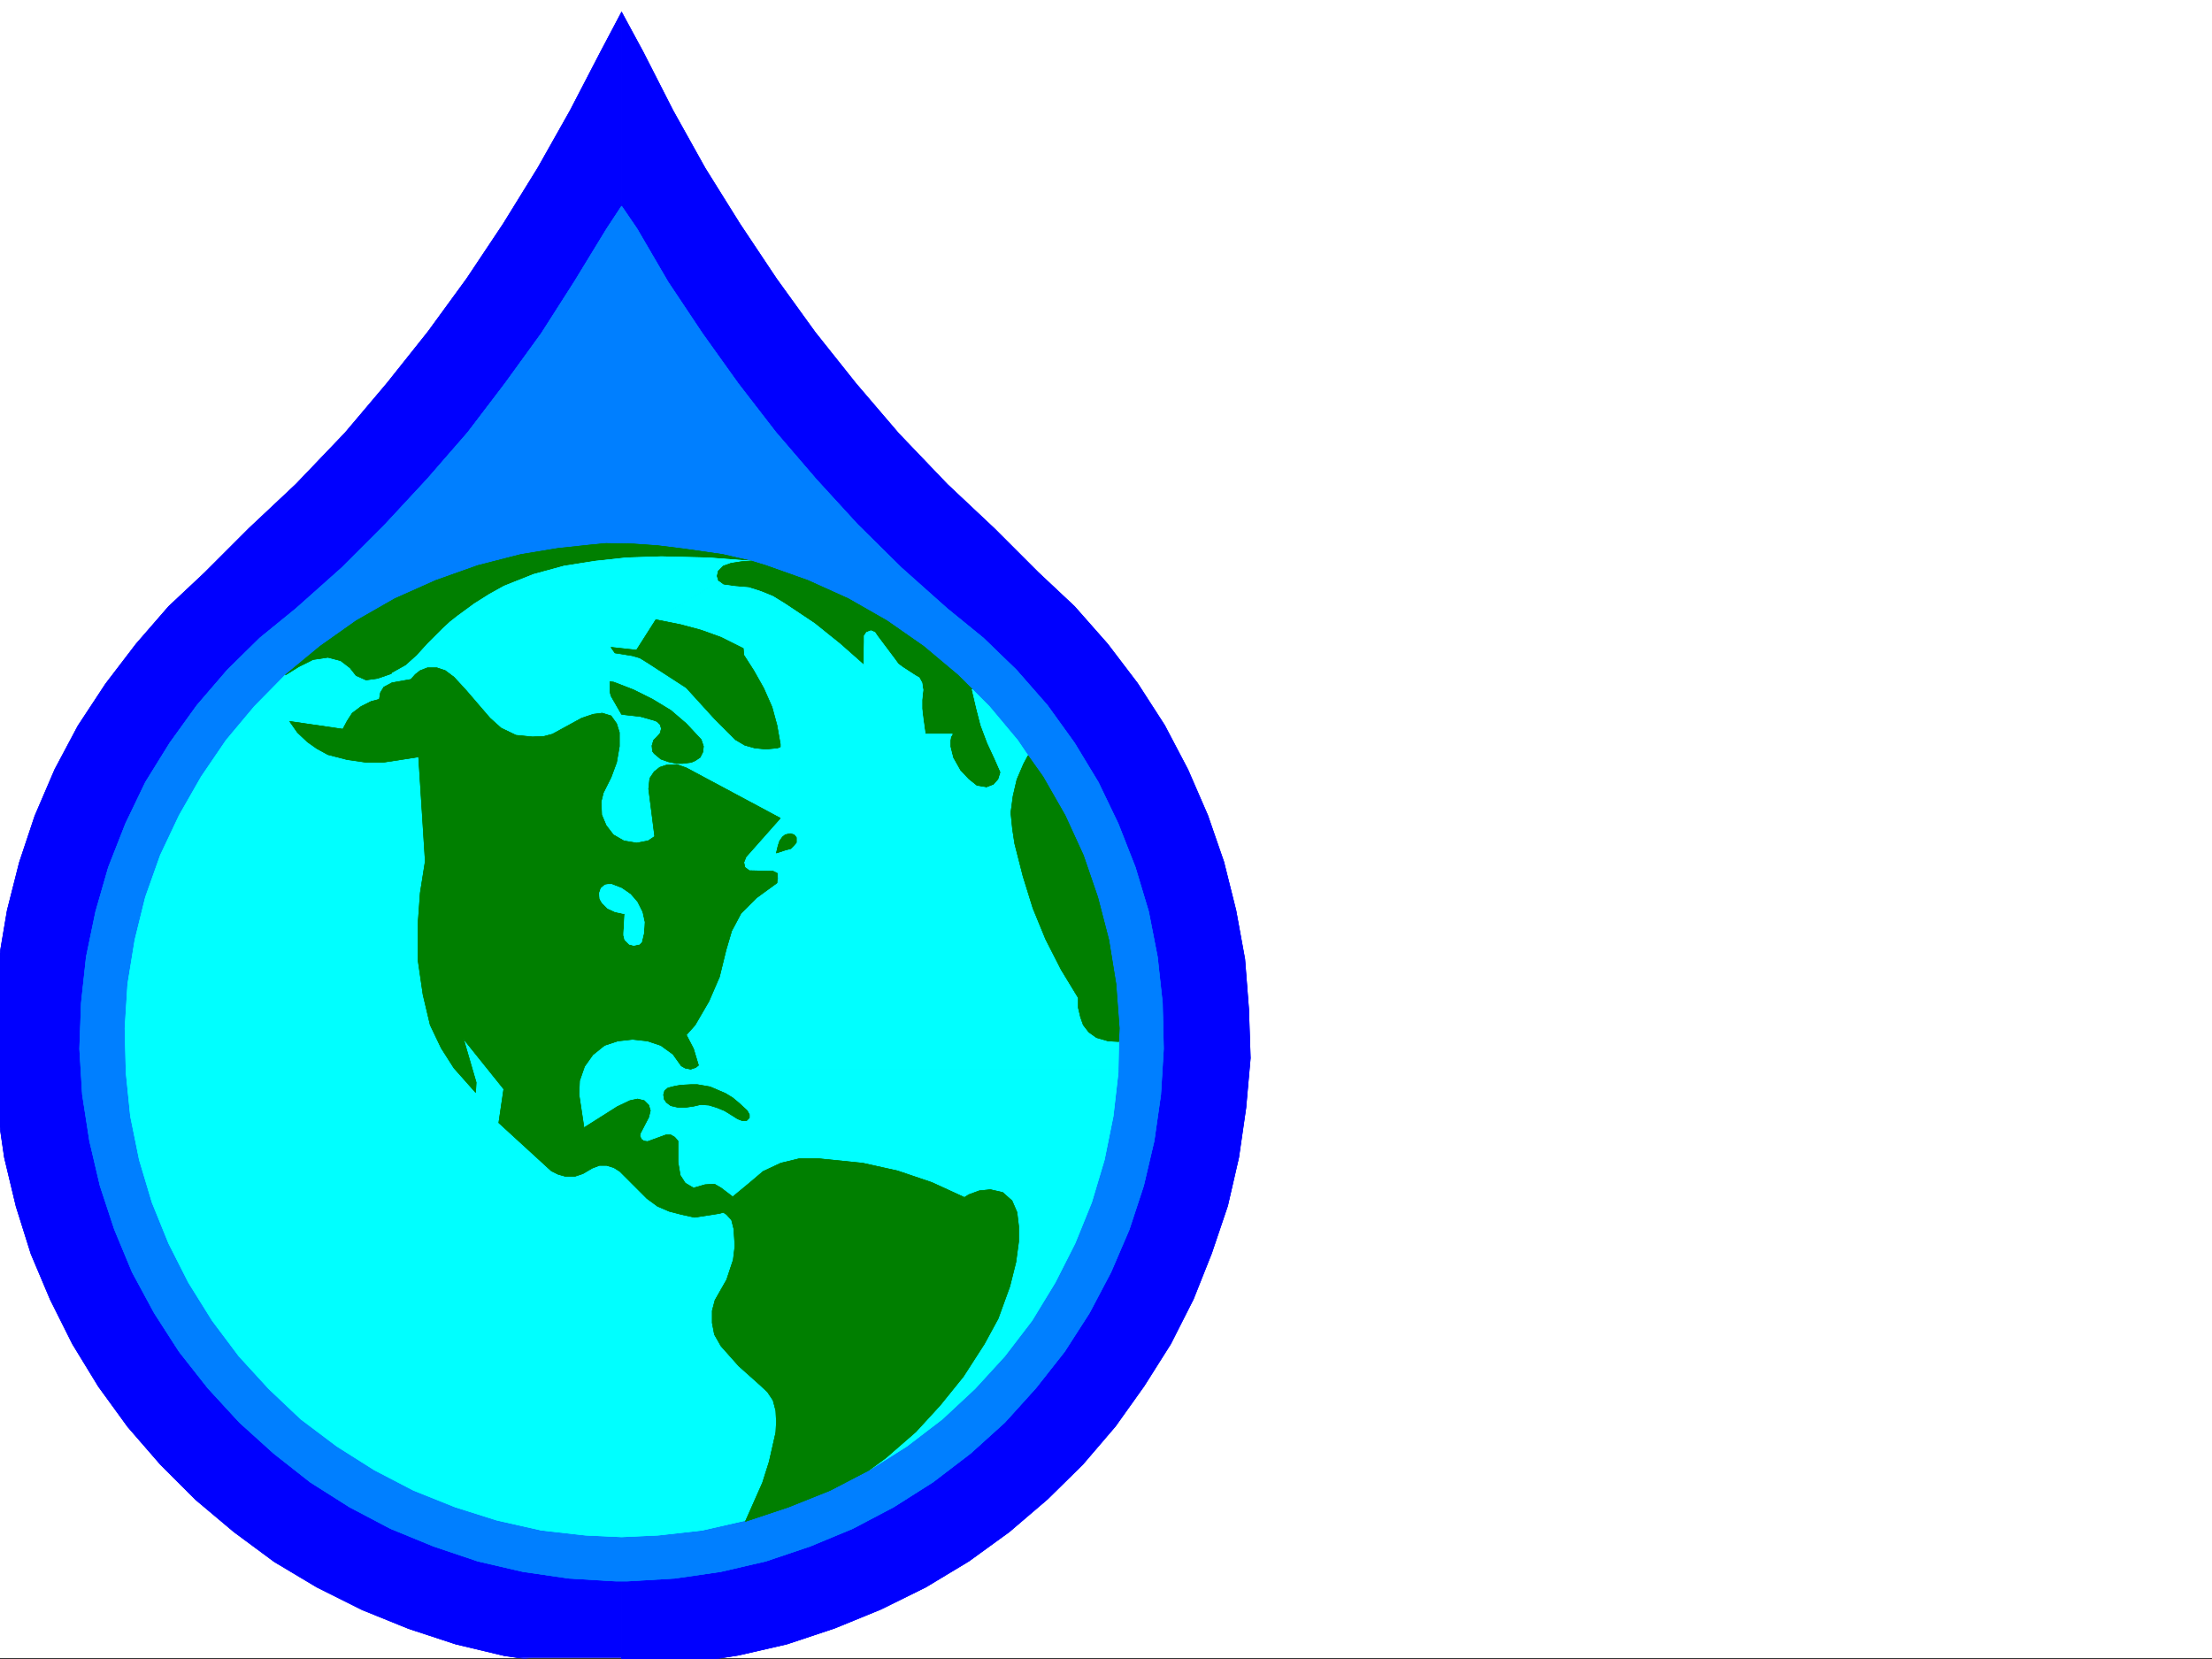 <svg xmlns="http://www.w3.org/2000/svg" width="2997.016" height="2248.25"><rect width="100%" height="100%" fill="#333333" stroke="none"/><defs><clipPath id="a"><path d="M0 0h2997v2244.137H0Zm0 0"/></clipPath><clipPath id="b"><path d="M0 14h843v2230.137H0Zm0 0"/></clipPath><clipPath id="c"><path d="M0 13h843v2231.137H0Zm0 0"/></clipPath><clipPath id="d"><path d="M0 13h843v2233.09H0Zm0 0"/></clipPath><clipPath id="e"><path d="M842 14h853v2232.09H842Zm0 0"/></clipPath><clipPath id="f"><path d="M841 13h854v2233.09H841Zm0 0"/></clipPath></defs><path fill="#fff" d="M0 2246.297h2997.016V0H0Zm0 0"/><g clip-path="url(#a)" transform="translate(0 2.16)"><path fill="#fff" fill-rule="evenodd" stroke="#fff" stroke-linecap="square" stroke-linejoin="bevel" stroke-miterlimit="10" stroke-width=".743" d="M.742 2244.137h2995.531V-2.16H.743Zm0 0"/></g><g clip-path="url(#b)" transform="translate(0 2.16)"><path fill="#00f" fill-rule="evenodd" d="m842.176 277.21-20.254 30.731-43.442 71.164-44.964 70.38-49.461 68.152-50.203 65.922-54.664 62.91-56.97 61.426-59.195 59.199-62.171 55.406-48.72 39.684-44.179 43.441-41.215 47.938-36.715 50.945-32.96 53.176-26.977 56.187-23.227 59.16-17.242 59.938-12.746 61.426-6.726 62.171-2.27 62.168 3.754 62.168 9.738 62.914 14.23 60.645 19.512 59.195 23.97 57.672 29.948 55.406 33.746 52.434 38.942 49.46 42.7 46.411 46.448 41.957 49.461 38.942 53.215 33.703 55.445 29.21 58.414 23.965 59.942 20.215 61.465 14.235 62.168 8.992 62.953 3.754h8.25v115.344h-23.227l-68.191-4.497-67.445-9.734-65.922-15.719-63.696-20.957-62.953-25.492-61.426-30.695-57.671-34.446-54.7-40.468-51.691-43.442-47.977-47.937-44.183-50.946-39.723-54.664-35.23-57.671-29.95-59.903-26.238-62.168-20.215-64.437-15.758-65.922-9.734-66.664-5.238-67.41.742-66.664 6.766-67.41 11.218-66.665 16.5-65.14 20.961-62.914 26.977-62.91 31.476-59.2 37.457-56.926 41.211-53.921 44.223-50.946 48.68-45.668 60.683-60.683 62.95-59.16L467.52 584.3l56.968-67.41 55.442-69.637 52.433-71.902 49.461-74.172 47.196-76.403 43.48-77.144 41.172-79.375L842.176 14.3Zm0 0"/></g><g clip-path="url(#c)" transform="translate(0 2.16)"><path fill="none" stroke="#00f" stroke-linecap="square" stroke-linejoin="bevel" stroke-miterlimit="10" stroke-width=".743" d="m842.176 277.21-20.254 30.731-43.442 71.164-44.964 70.38-49.461 68.152-50.203 65.922-54.665 62.91-56.968 61.426-59.196 59.199-62.171 55.406-48.72 39.684-44.179 43.441-41.215 47.938-36.715 50.945-32.96 53.176-26.977 56.187-23.227 59.16-17.242 59.938-12.746 61.426-6.726 62.171-2.27 62.168 3.754 62.168 9.738 62.914 14.23 60.645 19.512 59.195 23.97 57.672 29.948 55.406 33.746 52.434 38.942 49.46 42.7 46.411 46.448 41.957 49.461 38.941 53.215 33.704 55.445 29.21 58.414 23.965 59.942 20.215 61.465 14.235 62.168 8.992 62.953 3.754h8.25v115.343h-23.227l-68.191-4.496-67.446-9.734-65.921-15.719-63.696-20.957-62.953-25.492-61.426-30.695-57.671-34.446-54.7-40.468-51.691-43.442-47.977-47.937-44.183-50.946-39.723-54.664-35.23-57.671-29.95-59.903-26.238-62.168-20.215-64.437-15.758-65.922-9.734-66.664-5.238-67.41.742-66.664 6.766-67.41 11.218-66.665 16.5-65.14 20.961-62.914 26.977-62.91 31.476-59.2 37.457-56.926 41.211-53.921 44.223-50.946 48.68-45.668 60.683-60.683 62.95-59.16L467.52 584.3l56.968-67.41 55.442-69.637 52.433-71.902 49.461-74.172 47.196-76.403 43.48-77.144 41.172-79.375L842.176 14.3zm0 0"/></g><g clip-path="url(#d)" transform="translate(0 2.16)"><path fill="none" stroke="#00f" stroke-linecap="square" stroke-linejoin="bevel" stroke-miterlimit="10" stroke-width=".743" d="m842.176 277.21-20.254 30.731-43.442 71.164-44.964 70.38-49.461 68.152-50.203 65.922-54.665 62.91-56.968 61.426-59.196 59.199-62.171 55.406-48.72 39.684-44.179 43.441-41.215 47.938-36.715 50.945-32.96 53.176-26.977 56.187-23.227 59.16-17.242 59.938-12.746 61.426-6.726 62.171-2.27 62.168 3.754 62.168 9.738 62.914 14.23 60.645 19.512 59.195 23.97 57.672 29.948 55.406 33.746 52.434 38.942 49.46 42.7 46.411 46.448 41.957 49.461 38.941 53.215 33.704 55.445 29.21 58.414 23.965 59.942 20.215 61.465 14.235 62.168 8.992 62.953 3.754h8.25v115.343h-23.227l-68.191-4.496-67.446-9.734-65.921-15.719-63.696-20.957-62.953-25.492-61.426-30.695-57.671-34.446-54.7-40.468-51.691-43.442-47.977-47.937-44.183-50.946-39.723-54.664-35.23-57.671-29.95-59.903-26.238-62.168-20.215-64.437-15.758-65.922-9.734-66.664-5.238-67.41.742-66.664 6.766-67.41 11.218-66.665 16.5-65.14 20.961-62.914 26.977-62.91 31.476-59.2 37.457-56.926 41.211-53.921 44.223-50.946 48.68-45.668 60.683-60.683 62.95-59.16L467.52 584.3l56.968-67.41 55.442-69.637 52.433-71.902 49.461-74.172 47.196-76.403 43.48-77.144 41.172-79.375L842.176 14.3zm0 0"/></g><g clip-path="url(#e)" transform="translate(0 2.16)"><path fill="#00f" fill-rule="evenodd" d="m842.176 277.21 20.957 30.731 41.953 71.907 46.453 69.636 48.719 68.153 50.945 65.922 54.703 63.691 56.184 61.39 59.2 58.454 62.167 55.406 48.719 39.684 44.965 43.441 41.953 47.938 36.715 50.945 32.218 53.176 26.98 56.187 23.227 59.16 17.985 59.938 11.965 61.426 6.765 62.171 1.485 62.168-3.754 62.168-8.993 62.914-14.234 60.645-19.469 59.195-24.75 57.672-29.21 55.406-33.704 52.434-38.98 49.46-41.957 46.411-46.45 41.957-50.949 38.942-53.175 33.703-55.442 29.21-57.71 23.965-59.942 20.215-61.426 14.235-62.21 8.992-63.692 3.754h-8.211v115.344h23.969l67.406-4.497 67.449-10.476 65.18-14.977 65.18-21.738 62.206-25.457 60.684-29.95 58.453-35.23 54.703-39.683 51.688-44.184 47.937-47.195 44.223-51.688 38.945-54.664 35.969-56.93 30.734-60.683 24.711-62.168 21.739-64.398 14.976-65.18 9.735-67.406 5.984-67.41-2.23-66.665-5.239-67.41-12.004-65.922-16.46-65.882-21.739-62.915-26.98-62.167-31.477-59.942-36.715-56.93-40.469-53.175-44.925-50.946-49.461-46.414-59.196-59.195-63.695-59.902-65.922-68.895-57.672-67.445L1104.418 448l-52.473-72.648-49.46-74.172-47.192-75.621-43.441-77.926-40.47-79.375L842.177 14.3Zm0 0"/></g><g fill="none" stroke="#00f" stroke-linecap="square" stroke-linejoin="bevel" stroke-miterlimit="10" stroke-width=".743" clip-path="url(#f)" transform="translate(0 2.16)"><path d="m842.176 277.21 20.957 30.731 41.953 71.907 46.453 69.636 48.719 68.153 50.945 65.922 54.703 63.691 56.184 61.39 59.199 58.454 62.168 55.406 48.719 39.684 44.965 43.441 41.953 47.938 36.715 50.945 32.218 53.176 26.98 56.187 23.227 59.16 17.985 59.938 11.965 61.426 6.765 62.171 1.485 62.168-3.754 62.168-8.992 62.914-14.235 60.645-19.469 59.195-24.75 57.672-29.21 55.406-33.704 52.434-38.98 49.46-41.957 46.411-46.45 41.957-50.949 38.941-53.175 33.704-55.442 29.21-57.71 23.965-59.942 20.215-61.426 14.235-62.21 8.992-63.692 3.754h-8.211v115.343h23.969l67.406-4.496 67.449-10.476 65.18-14.977 65.18-21.738 62.206-25.457 60.684-29.95 58.453-35.23 54.703-39.683 51.688-44.184 47.937-47.195 44.223-51.688 38.945-54.664 35.969-56.93 30.734-60.683 24.711-62.168 21.739-64.399 14.976-65.18 9.735-67.405 5.984-67.41-2.23-66.665-5.239-67.41-12.004-65.922-16.46-65.882-21.739-62.915-26.98-62.168-31.477-59.941-36.715-56.93-40.469-53.175-44.925-50.946-49.461-46.414-59.196-59.195-63.695-59.902-65.922-68.895-57.672-67.445L1104.418 448l-52.473-72.648-49.46-74.172-47.192-75.621-43.441-77.926-40.47-79.375L842.177 14.3zm0 0"/><path d="m842.176 277.21 20.957 30.731 41.953 71.907 46.453 69.636 48.719 68.153 50.945 65.922 54.703 63.691 56.184 61.39 59.199 58.454 62.168 55.406 48.719 39.684 44.965 43.441 41.953 47.938 36.715 50.945 32.218 53.176 26.98 56.187 23.227 59.16 17.985 59.938 11.965 61.426 6.765 62.171 1.485 62.168-3.754 62.168-8.992 62.914-14.235 60.645-19.469 59.195-24.75 57.672-29.21 55.406-33.704 52.434-38.98 49.46-41.957 46.411-46.45 41.957-50.949 38.941-53.175 33.704-55.442 29.21-57.71 23.965-59.942 20.215-61.426 14.235-62.21 8.992-63.692 3.754h-8.211v115.343h23.969l67.406-4.496 67.449-10.476 65.18-14.977 65.18-21.738 62.206-25.457 60.684-29.95 58.453-35.23 54.703-39.683 51.688-44.184 47.937-47.195 44.223-51.688 38.945-54.664 35.969-56.93 30.734-60.683 24.711-62.168 21.739-64.399 14.976-65.18 9.735-67.405 5.984-67.41-2.23-66.665-5.239-67.41-12.004-65.922-16.46-65.882-21.739-62.915-26.98-62.168-31.477-59.941-36.715-56.93-40.469-53.175-44.925-50.946-49.461-46.414-59.196-59.195-63.695-59.902-65.922-68.895-57.672-67.445L1104.418 448l-52.473-72.648-49.46-74.172-47.192-75.621-43.441-77.926-40.47-79.375L842.177 14.3zm0 0"/></g><path fill="#007fff" fill-rule="evenodd" stroke="#007fff" stroke-linecap="square" stroke-linejoin="bevel" stroke-miterlimit="10" stroke-width=".743" d="m842.176 279.371 20.957 30.73 41.953 71.907 46.453 69.637 48.719 68.152 50.945 65.922 54.703 63.691 56.184 61.39 59.199 58.454 62.168 55.406 48.719 39.684 44.965 43.441 41.953 47.938 36.715 50.945 32.218 53.176 26.98 56.187 23.227 59.16 17.985 59.938 11.965 61.426 6.765 62.172 1.485 62.167-3.754 62.168-8.993 62.915-14.234 60.644-19.469 59.195-24.75 57.672-29.21 55.406-33.704 52.434-38.98 49.461-41.957 46.41-46.45 41.957-50.949 38.942-53.175 33.703-55.442 29.21-57.71 23.966-59.942 20.214-61.426 14.235-62.21 8.992-63.692 3.754h-16.461l-62.953-3.754-62.168-8.992-61.465-14.235-59.942-20.214-58.414-23.965-55.445-29.211-53.215-33.703-49.46-38.942-46.45-41.957-42.7-46.41-38.94-49.46-33.747-52.434-29.949-55.407-23.969-57.672-19.511-59.195-14.23-60.644-9.74-62.915-3.753-62.168 2.27-62.167 6.726-62.172 12.746-61.426 17.242-59.938 23.227-59.16 26.976-56.187 32.961-53.176 36.715-50.945 41.215-47.938 44.18-43.441 48.719-39.684 62.171-55.406 59.196-59.2 56.968-61.425 54.665-62.91 50.203-65.922 49.46-68.152 44.965-70.38 43.442-71.163zm0 0"/><path fill="none" stroke="#007fff" stroke-linecap="square" stroke-linejoin="bevel" stroke-miterlimit="10" stroke-width=".743" d="m842.176 279.371 20.957 30.73 41.953 71.907 46.453 69.637 48.719 68.152 50.945 65.922 54.703 63.691 56.184 61.39 59.199 58.454 62.168 55.406 48.719 39.684 44.965 43.441 41.953 47.938 36.715 50.945 32.218 53.176 26.98 56.187 23.227 59.16 17.985 59.938 11.965 61.426 6.765 62.172 1.485 62.167-3.754 62.168-8.993 62.915-14.234 60.644-19.469 59.195-24.75 57.672-29.21 55.406-33.704 52.434-38.98 49.461-41.957 46.41-46.45 41.957-50.949 38.942-53.175 33.703-55.442 29.21-57.71 23.966-59.942 20.214-61.426 14.235-62.21 8.992-63.692 3.754h-16.461l-62.953-3.754-62.168-8.992-61.465-14.235-59.942-20.214-58.414-23.965-55.445-29.211-53.215-33.703-49.46-38.942-46.45-41.957-42.7-46.41-38.94-49.46-33.747-52.434-29.949-55.407-23.969-57.672-19.511-59.195-14.23-60.644-9.74-62.915-3.753-62.168 2.27-62.167 6.726-62.172 12.746-61.426 17.242-59.938 23.227-59.16 26.976-56.187 32.961-53.176 36.715-50.945 41.215-47.938 44.18-43.441 48.719-39.684 62.171-55.406 59.196-59.2 56.968-61.425 54.665-62.91 50.203-65.922 49.46-68.152 44.965-70.38 43.442-71.163zm0 0"/><path fill="#0ff" fill-rule="evenodd" stroke="#0ff" stroke-linecap="square" stroke-linejoin="bevel" stroke-miterlimit="10" stroke-width=".743" d="m1033.219 2008.84 8.992-28.465 8.992-39.684.742-14.234-.742-14.977-3.754-14.23-7.469-11.223-11.257-10.515-27.723-24.715-23.969-26.938-8.992-15.757-3.012-15.72v-16.46l3.754-14.23 15.758-27.723 4.457-13.492 4.496-13.489 2.266-18.726-1.485-23.188-3.011-12.004-6.723-7.507-4.496-2.973-5.281 1.488-33.703 5.238-17.243-3.754-17.203-4.456-15.758-6.766-14.234-10.477-36.715-36.715-8.25-5.242-9.734-2.969h-9.738l-9.735 3.715-12.746 7.504-11.223 3.754h-12.003L756 1590.902l-8.996-4.496-71.16-65.14 6.726-45.711-54.703-68.149 17.242 59.156-.742 13.489-29.246-32.961-17.203-26.977-15.016-31.437-9.734-41.211-6.727-46.414v-50.203l2.973-41.211 6.762-42.657-8.992-141.582-23.97 3.754-24.75 3.754h-21.698l-26.235-3.754-26.238-6.765-14.977-8.211-12.746-8.992-13.488-12.747-10.48-14.976 71.945 10.48 5.984-11.222 6.762-10.48 11.965-8.993 13.488-6.766 11.223-2.968 1.527-8.996 4.496-7.504 11.219-5.985v-12.746l-19.469 6.766-15.719 2.226-13.492-5.98-8.25-10.48-12.746-9.735-17.242-4.496-20.215 3.008-19.473 9.738-17.984 11.223-41.953 42.695-38.242 45.668-33.703 49.461-29.95 52.434-25.496 53.921-20.214 56.93-14.231 57.672-9.738 59.898-3.75 59.942 1.484 59.902 5.98 59.195 12.005 59.16 17.246 57.673 22.48 55.445 26.941 53.176 32.22 51.648 35.968 47.938 40.469 44.222 43.441 41.172 48.719 36.715 50.95 32.219 53.214 27.683 56.184 22.48 56.93 17.99 59.94 13.487 59.942 6.727 48.719 2.265 49.422-2.265 59.941-6.727 59.195-13.488zm0 0"/><path fill="none" stroke="#0ff" stroke-linecap="square" stroke-linejoin="bevel" stroke-miterlimit="10" stroke-width=".743" d="m1033.219 2008.84 8.992-28.465 8.992-39.684.742-14.234-.742-14.977-3.754-14.23-7.469-11.223-11.257-10.515-27.723-24.715-23.969-26.938-8.992-15.757-3.012-15.72v-16.46l3.754-14.23 15.758-27.723 4.457-13.492 4.496-13.489 2.266-18.726-1.485-23.188-3.011-12.004-6.723-7.507-4.496-2.973-5.281 1.488-33.703 5.238-17.243-3.754-17.203-4.456-15.758-6.766-14.234-10.477-36.715-36.715-8.25-5.242-9.734-2.969h-9.738l-9.735 3.715-12.746 7.504-11.223 3.754h-12.003L756 1590.902l-8.996-4.496-71.16-65.14 6.726-45.711-54.703-68.149 17.242 59.156-.742 13.489-29.246-32.961-17.203-26.977-15.016-31.437-9.734-41.211-6.727-46.414v-50.203l2.973-41.211 6.762-42.657-8.992-141.582-23.97 3.754-24.75 3.754h-21.698l-26.235-3.754-26.238-6.765-14.977-8.211-12.746-8.992-13.488-12.747-10.48-14.976 71.945 10.48 5.984-11.222 6.762-10.48 11.965-8.993 13.488-6.766 11.223-2.968 1.527-8.996 4.496-7.504 11.219-5.985v-12.746l-19.469 6.766-15.719 2.226-13.492-5.98-8.25-10.48-12.746-9.735-17.242-4.496-20.215 3.008-19.473 9.738-17.984 11.223-41.953 42.695-38.242 45.668-33.703 49.461-29.95 52.434-25.496 53.921-20.214 56.93-14.231 57.672-9.738 59.898-3.75 59.942 1.484 59.902 5.98 59.195 12.005 59.16 17.246 57.673 22.48 55.445 26.941 53.176 32.22 51.648 35.968 47.938 40.469 44.222 43.441 41.172 48.719 36.715 50.95 32.219 53.214 27.683 56.184 22.48 56.93 17.99 59.94 13.487 59.942 6.727 48.719 2.265 49.422-2.265 59.941-6.727 59.195-13.488zm0 0"/><path fill="#007f00" fill-rule="evenodd" stroke="#007f00" stroke-linecap="square" stroke-linejoin="bevel" stroke-miterlimit="10" stroke-width=".743" d="m386.621 914.55 47.195-38.945 48.715-34.445 52.434-29.992 55.445-24.711 56.93-20.215 58.453-14.976 50.207-8.25 41.953-4.496 23.227-2.227 37.457.742 32.218 2.23 35.973 4.497 52.43 7.504 38.984 8.996-58.453-4.496-63.695-1.528-47.196 1.528-41.953 4.496-42.695 6.722-41.21 11.223-39.727 15.758-20.215 11.223-20.254 12.746-22.446 16.46-10.515 8.25-9.738 8.993-20.215 20.215-14.973 16.46-15.016 13.489-18.73 10.48-19.469 6.766-15.719 2.226-13.492-5.98-8.25-10.48-12.746-9.735-17.242-4.496-20.215 3.008-19.473 9.738zm0 0"/><path fill="none" stroke="#007f00" stroke-linecap="square" stroke-linejoin="bevel" stroke-miterlimit="10" stroke-width=".743" d="m386.621 914.55 47.195-38.945 48.715-34.445 52.434-29.992 55.445-24.711 56.93-20.215 58.453-14.976 50.207-8.25 41.953-4.496 23.227-2.227 37.457.742 32.218 2.23 35.973 4.497 52.43 7.504 38.984 8.996-58.453-4.496-63.695-1.528-47.196 1.528-41.953 4.496-42.695 6.722-41.21 11.223-39.727 15.758-20.215 11.223-20.254 12.746-22.446 16.46-10.515 8.25-9.738 8.993-20.215 20.215-14.973 16.46-15.016 13.489-18.73 10.48-19.469 6.766-15.719 2.226-13.492-5.98-8.25-10.48-12.746-9.735-17.242-4.496-20.215 3.008-19.473 9.738zm0 0"/><path fill="#0ff" fill-rule="evenodd" stroke="#0ff" stroke-linecap="square" stroke-linejoin="bevel" stroke-miterlimit="10" stroke-width=".743" d="m888.625 839.633-26.234 41.21-34.45-3.753 5.243 7.508 23.222 3.715 10.48 3.011 9.735 5.98 53.215 34.45 38.203 41.953 17.984 17.988 10.48 10.477 12.747 7.508 13.488 3.754 14.977 1.484 15.719-1.484 3.754-1.528v-3.75 100.367l-127.352-68.152-12.746-4.496v-1.484h7.508l11.965-1.485 5.238-2.27 6.765-4.495 3.754-7.47.742-7.507-3.011-8.992-20.215-21.7-20.996-17.988-24.711-14.972-25.492-12.746-26.98-10.48-5.24-.743v13.488l1.524 5.985 14.235 24.71 5.238.743 20.215 2.265 18.73 5.243 3.754 1.484 4.496 4.496 1.485 5.238-1.485 5.985-3.754 4.496-5.242 5.238-2.226 7.508.742 7.469 2.23 3.011 8.993 7.508 10.476 3.711 11.262 2.27v1.484l-14.23.746-8.997 3.008-7.504 5.984-5.984 8.992-1.484 14.231 8.21 64.437-8.992 5.985-15.718 2.969-17.243-2.97-14.234-8.25-9.734-12.745-5.985-14.235-.742-17.945 2.973-12.004 10.515-20.957 7.47-20.215 3.753-21.742v-18.727l-3.754-11.964-7.469-10.52-12.003-3.715-12.004 1.489-15.715 5.238-39.727 21.738-11.222 2.973-15.758.742-22.442-2.227-20.254-9.738-14.976-13.488-32.219-37.457-16.5-17.95-11.965-8.992-11.261-3.753h-12.708l-9.773 3.753-6.726 5.239-5.981 6.726-25.496 4.496v-12.746l18.73-10.48 15.016-13.488 14.973-16.461 20.215-20.215 9.738-8.992 10.515-8.25 22.446-16.461 20.254-12.746 20.215-11.223 39.726-15.758 41.211-11.223 42.695-6.722 41.953-4.496 47.196-1.528 63.695 1.528 58.453 4.496-13.488.742-14.234 2.226-10.477 3.754-6.766 6.727-1.484 6.766 2.227 7.464zm0 0"/><path fill="none" stroke="#0ff" stroke-linecap="square" stroke-linejoin="bevel" stroke-miterlimit="10" stroke-width=".743" d="m888.625 839.633-26.234 41.21-34.45-3.753 5.243 7.508 23.222 3.715 10.48 3.011 9.735 5.98 53.215 34.45 38.203 41.953 17.984 17.988 10.48 10.477 12.747 7.508 13.488 3.754 14.977 1.484 15.719-1.484 3.754-1.528v-3.75 100.367l-127.352-68.152-12.746-4.496v-1.484h7.508l11.965-1.485 5.238-2.27 6.765-4.495 3.754-7.47.742-7.507-3.011-8.992-20.215-21.7-20.996-17.988-24.711-14.972-25.492-12.746-26.98-10.48-5.24-.743v13.488l1.524 5.985 14.235 24.71 5.238.743 20.215 2.265 18.73 5.243 3.754 1.484 4.496 4.496 1.485 5.238-1.485 5.985-3.754 4.496-5.242 5.238-2.226 7.508.742 7.469 2.23 3.011 8.993 7.508 10.476 3.711 11.262 2.27v1.484l-14.23.746-8.997 3.008-7.504 5.984-5.984 8.992-1.484 14.231 8.21 64.437-8.992 5.985-15.718 2.969-17.243-2.97-14.234-8.25-9.734-12.745-5.985-14.235-.742-17.945 2.973-12.004 10.515-20.957 7.47-20.215 3.753-21.742v-18.727l-3.754-11.964-7.469-10.52-12.003-3.715-12.004 1.489-15.715 5.238-39.727 21.738-11.222 2.973-15.758.742-22.442-2.227-20.254-9.738-14.976-13.488-32.219-37.457-16.5-17.95-11.965-8.992-11.261-3.753h-12.708l-9.773 3.753-6.726 5.239-5.981 6.726-25.496 4.496v-12.746l18.73-10.48 15.016-13.488 14.973-16.461 20.215-20.215 9.738-8.992 10.515-8.25 22.446-16.461 20.254-12.746 20.215-11.223 39.726-15.758 41.211-11.223 42.695-6.722 41.953-4.496 47.196-1.528 63.695 1.528 58.453 4.496-13.488.742-14.234 2.226-10.477 3.754-6.766 6.727-1.484 6.766 2.227 7.464zm0 0"/><path fill="#007f00" fill-rule="evenodd" stroke="#007f00" stroke-linecap="square" stroke-linejoin="bevel" stroke-miterlimit="10" stroke-width=".743" d="m1317.2 934.02-19.509-19.47-46.453-38.945-49.422-34.445-52.472-29.992-54.7-24.711-56.93-20.215-19.472-5.98-13.488.742-14.234 2.226-10.477 3.754-6.766 6.727-1.484 6.766 2.227 7.464 6.023 4.5 16.46 2.266 17.985 1.488 16.5 5.239 16.461 6.761 15.758 9.739 40.43 26.937 34.484 27.723 32.219 28.465.746-31.434v-8.25l3.008-4.5 5.984-2.266 5.238 2.266 3.012 4.5 24.711 32.96 3.754 5.24 5.98 4.495 17.243 11.223 5.242 3.012 3.754 6.722 1.484 9.739-1.484 13.488v11.965l1.484 12.746 3.012 21.738h36.715l-2.27 3.715-.742 4.496v8.992l3.754 14.977 9.734 17.242 11.262 11.965 11.223 8.996 13.488 2.266 9.738-3.754 6.723-7.508 3.011-9.735-8.25-18.73-9.734-20.957-8.996-23.969-5.98-23.222zm0 0"/><path fill="none" stroke="#007f00" stroke-linecap="square" stroke-linejoin="bevel" stroke-miterlimit="10" stroke-width=".743" d="m1317.2 934.02-19.509-19.47-46.453-38.945-49.422-34.445-52.472-29.992-54.7-24.711-56.93-20.215-19.472-5.98-13.488.742-14.234 2.226-10.477 3.754-6.766 6.727-1.484 6.766 2.227 7.464 6.023 4.5 16.46 2.266 17.985 1.488 16.5 5.239 16.461 6.761 15.758 9.739 40.43 26.937 34.484 27.723 32.219 28.465.746-31.434v-8.25l3.008-4.5 5.984-2.266 5.238 2.266 3.012 4.5 24.711 32.96 3.754 5.24 5.98 4.495 17.243 11.223 5.242 3.012 3.754 6.722 1.484 9.739-1.484 13.488v11.965l1.484 12.746 3.012 21.738h36.715l-2.27 3.715-.742 4.496v8.992l3.754 14.977 9.734 17.242 11.262 11.965 11.223 8.996 13.488 2.266 9.738-3.754 6.723-7.508 3.011-9.735-8.25-18.73-9.734-20.957-8.996-23.969-5.98-23.222zm0 0"/><path fill="#0ff" fill-rule="evenodd" stroke="#0ff" stroke-linecap="square" stroke-linejoin="bevel" stroke-miterlimit="10" stroke-width=".743" d="M1515.008 1448.578H935.82l6.723-2.23 3.754-3.012-6.723-22.442-9.738-18.73 11.965-13.488 18.73-32.219 14.23-32.96 8.997-36.677 7.504-25.492 12.75-23.969 20.957-20.957 27.719-20.214 2.269-6.024-1.523-6.723-5.985-3.011-32.219-.742-5.98-4.497-1.488-6.726 2.972-7.508 46.454-52.434 3.007 25.493-3.754 5.242-2.226 6.722-2.27 9.739 11.262-3.754 8.211-2.23 3.754-3.754 3.754-4.497v-6.722l-3.012-3.754-5.238-1.488-6.727 1.488-3.754 3.008-3.007-25.493v-100.367l-4.5-25.457-6.723-24.71-11.262-25.454-13.488-23.969-13.453-20.996-.782-8.992-29.949-14.976-26.98-9.735-27.723-7.469-33.703-6.765 85.395-51.692 6.023 4.5 16.46 2.266 17.985 1.488 16.5 5.239 16.461 6.761 15.758 9.739 40.43 26.937 34.484 27.723 32.219 28.465.746-31.434v-8.25l3.008-4.5 5.984-2.266 5.238 2.266 3.012 4.5 24.711 32.96 3.754 5.24 5.98 4.495 17.243 11.223 5.242 3.012 3.754 6.722 1.484 9.739-1.484 13.488v11.965l1.484 12.746 3.012 21.738h36.715l-2.27 3.715-.742 4.496v8.992l3.754 14.977 9.734 17.242 11.262 11.965 11.223 8.996 13.488 2.266 9.738-3.754 6.723-7.508 3.011-9.734-8.25-18.731-9.734-20.957-8.996-23.969-5.98-23.222-5.985-25.457 23.227 23.226 38.199 45.668 14.234 20.996-5.98 11.223-8.996 20.957-5.239 22.484-3.011 22.48 2.27 22.485 2.972 19.473 11.258 44.183 13.492 43.438 17.203 41.953 20.996 41.176 23.227 38.199v13.488l3.008 12.746 3.715 10.48 7.507 9.735 10.48 7.469 15.758 4.496 14.231.785zm0 0"/><path fill="none" stroke="#0ff" stroke-linecap="square" stroke-linejoin="bevel" stroke-miterlimit="10" stroke-width=".743" d="M1515.008 1448.578H935.82l6.723-2.23 3.754-3.012-6.723-22.442-9.738-18.73 11.965-13.488 18.73-32.219 14.23-32.96 8.997-36.677 7.504-25.492 12.75-23.969 20.957-20.957 27.719-20.214 2.269-6.024-1.523-6.723-5.985-3.011-32.219-.742-5.98-4.497-1.488-6.726 2.972-7.508 46.454-52.434 3.007 25.493-3.754 5.242-2.226 6.722-2.27 9.739 11.262-3.754 8.211-2.23 3.754-3.754 3.754-4.497v-6.722l-3.012-3.754-5.238-1.488-6.727 1.488-3.754 3.008-3.007-25.493v-100.367l-4.5-25.457-6.723-24.71-11.262-25.454-13.488-23.969-13.453-20.996-.782-8.992-29.949-14.976-26.98-9.735-27.723-7.469-33.703-6.765 85.395-51.692 6.023 4.5 16.46 2.266 17.985 1.488 16.5 5.239 16.461 6.761 15.758 9.739 40.43 26.937 34.484 27.723 32.219 28.465.746-31.434v-8.25l3.008-4.5 5.984-2.266 5.238 2.266 3.012 4.5 24.711 32.96 3.754 5.24 5.98 4.495 17.243 11.223 5.242 3.012 3.754 6.722 1.484 9.739-1.484 13.488v11.965l1.484 12.746 3.012 21.738h36.715l-2.27 3.715-.742 4.496v8.992l3.754 14.977 9.734 17.242 11.262 11.965 11.223 8.996 13.488 2.266 9.738-3.754 6.723-7.508 3.011-9.734-8.25-18.731-9.734-20.957-8.996-23.969-5.98-23.222-5.985-25.457 23.227 23.226 38.199 45.668 14.234 20.996-5.98 11.223-8.996 20.957-5.239 22.484-3.011 22.48 2.27 22.485 2.972 19.473 11.258 44.183 13.492 43.438 17.203 41.953 20.996 41.176 23.227 38.199v13.488l3.008 12.746 3.715 10.48 7.507 9.735 10.48 7.469 15.758 4.496 14.231.785zm0 0"/><path fill="#007f00" fill-rule="evenodd" stroke="#007f00" stroke-linecap="square" stroke-linejoin="bevel" stroke-miterlimit="10" stroke-width=".743" d="m1516.492 1393.172-4.496-59.941-9.734-59.899-14.977-57.672-19.512-56.93-24.71-53.921-29.989-52.434-20.215-28.465-5.98 11.223-8.996 20.957-5.239 22.484-3.011 22.48 2.27 22.485 2.972 19.473 11.258 44.183 13.492 43.438 17.203 41.953 20.996 41.176 23.227 38.199v13.488l3.008 12.746 3.715 10.48 7.507 9.735 10.48 7.469 15.758 4.496 14.231.785zm0 0"/><path fill="none" stroke="#007f00" stroke-linecap="square" stroke-linejoin="bevel" stroke-miterlimit="10" stroke-width=".743" d="m1516.492 1393.172-4.496-59.941-9.734-59.899-14.977-57.672-19.512-56.93-24.71-53.921-29.989-52.434-20.215-28.465-5.98 11.223-8.996 20.957-5.239 22.484-3.011 22.48 2.27 22.485 2.972 19.473 11.258 44.183 13.492 43.438 17.203 41.953 20.996 41.176 23.227 38.199v13.488l3.008 12.746 3.715 10.48 7.507 9.735 10.48 7.469 15.758 4.496 14.231.785zm0 0"/><path fill="#0ff" fill-rule="evenodd" stroke="#0ff" stroke-linecap="square" stroke-linejoin="bevel" stroke-miterlimit="10" stroke-width=".743" d="M1515.008 1448.578H935.82v20.996h8.993l17.242 2.973 10.48 4.496 10.477 4.496 9.738 5.98 8.992 7.508 10.52 9.735 2.968 5.242v4.496l-3.753 3.754h-5.98l-5.985-2.27-8.25-5.238-9.735-5.984-11.261-4.496-9.735-2.97-11.222-.784-9.735 2.27-10.52 1.484h-10.476l-9.738-2.227-5.98-4.496-3.012-4.496-.743-5.984 1.485-5.278 4.496-3.715 8.992-2.27 8.25-1.484 13.492-.742v-20.996l-7.507-1.488-5.239-3.008-11.222-15.719-16.5-11.965-17.989-6.023-20.215-2.227-20.214 2.227-17.985 6.023-15.758 12.708-11.222 15.757-6.762 19.473-.742 18.727 6.762 44.925 44.925-28.465 17.246-8.25 10.477-2.226 8.992 2.227 6.024 6.023 2.226 7.465-2.226 8.996-11.262 21.699-.742 3.754 2.226 4.496 3.012 2.27 5.238.742 24.75-8.992h6.727l5.238 3.007 4.5 5.243v28.464l3.008 17.946 6.727 10.52 11.261 6.722 15.719-4.496 12.746-.742 8.992 5.238 15.719 11.965 21.738-17.946 19.473-16.5 23.969-11.222 24.75-5.985h26.976l59.16 5.985 47.235 10.48 46.449 15.715 44.184 20.254 6.02-3.754 14.233-5.238 14.973-1.524 16.504 3.754 12.707 11.258 6.762 15.719 2.23 18.73v20.957l-3.715 27.723-8.25 32.96-15.757 43.442-18.73 34.446-28.466 44.183-31.472 38.946-32.961 35.968-40.469 35.192-22.484 16.5 50.949-32.219 47.973-36.715 44.183-41.172 40.469-44.222 36.715-47.938 31.476-51.648 26.98-53.176 22.481-55.445 17.242-57.672 11.965-59.16 6.766-59.196zm0 0"/><path fill="none" stroke="#0ff" stroke-linecap="square" stroke-linejoin="bevel" stroke-miterlimit="10" stroke-width=".743" d="M1515.008 1448.578H935.82v20.996h8.993l17.242 2.973 10.48 4.496 10.477 4.496 9.738 5.98 8.992 7.508 10.52 9.735 2.968 5.242v4.496l-3.753 3.754h-5.98l-5.985-2.27-8.25-5.238-9.735-5.984-11.261-4.496-9.735-2.97-11.222-.784-9.735 2.27-10.52 1.484h-10.476l-9.738-2.227-5.98-4.496-3.012-4.496-.743-5.984 1.485-5.278 4.496-3.715 8.992-2.27 8.25-1.484 13.492-.742v-20.996l-7.507-1.488-5.239-3.008-11.222-15.719-16.5-11.965-17.989-6.023-20.215-2.227-20.214 2.227-17.985 6.023-15.758 12.708-11.222 15.757-6.762 19.473-.742 18.727 6.762 44.925 44.925-28.465 17.246-8.25 10.477-2.226 8.992 2.227 6.024 6.023 2.226 7.465-2.226 8.996-11.262 21.699-.742 3.754 2.226 4.496 3.012 2.27 5.238.742 24.75-8.992h6.727l5.238 3.007 4.5 5.243v28.464l3.008 17.946 6.727 10.52 11.261 6.722 15.719-4.496 12.746-.742 8.992 5.238 15.719 11.965 21.738-17.946 19.473-16.5 23.969-11.222 24.75-5.985h26.976l59.16 5.985 47.235 10.48 46.449 15.715 44.184 20.254 6.02-3.754 14.233-5.238 14.973-1.524 16.504 3.754 12.707 11.258 6.762 15.719 2.23 18.73v20.957l-3.715 27.723-8.25 32.96-15.757 43.442-18.73 34.446-28.466 44.183-31.472 38.946-32.961 35.968-40.469 35.192-22.484 16.5 50.949-32.219 47.973-36.715 44.183-41.172 40.469-44.222 36.715-47.938 31.476-51.648 26.98-53.176 22.481-55.445 17.242-57.672 11.965-59.16 6.766-59.196zm0 0"/><path fill="#007f00" fill-rule="evenodd" stroke="#007f00" stroke-linecap="square" stroke-linejoin="bevel" stroke-miterlimit="10" stroke-width=".743" d="m944.813 1469.574 17.242 2.973 10.48 4.496 10.477 4.496 9.738 5.98 8.992 7.508 10.52 9.735 2.968 5.242v4.496l-3.753 3.754h-5.98l-5.985-2.27-8.25-5.238-9.735-5.984-11.261-4.496-9.735-2.97-11.222-.784-9.735 2.27-10.52 1.484h-10.476l-9.738-2.227-5.98-4.496-3.012-4.496-.743-5.984 1.485-5.278 4.496-3.715 8.992-2.27 8.25-1.484 13.492-.742zm0 0"/><path fill="none" stroke="#007f00" stroke-linecap="square" stroke-linejoin="bevel" stroke-miterlimit="10" stroke-width=".743" d="m944.813 1469.574 17.242 2.973 10.48 4.496 10.477 4.496 9.738 5.98 8.992 7.508 10.52 9.735 2.968 5.242v4.496l-3.753 3.754h-5.98l-5.985-2.27-8.25-5.238-9.735-5.984-11.261-4.496-9.735-2.97-11.222-.784-9.735 2.27-10.52 1.484h-10.476l-9.738-2.227-5.98-4.496-3.012-4.496-.743-5.984 1.485-5.278 4.496-3.715 8.992-2.27 8.25-1.484 13.492-.742zm0 0"/><path fill="#007f00" fill-rule="evenodd" stroke="#007f00" stroke-linecap="square" stroke-linejoin="bevel" stroke-miterlimit="10" stroke-width=".743" d="m1033.219 2008.84 8.992-28.465 8.992-39.684.742-14.234-.742-14.977-3.754-14.23-7.469-11.223-11.257-10.515-27.723-24.715-23.969-26.938-8.992-15.757-3.012-15.72v-16.46l3.754-14.23 15.758-27.723 4.457-13.492 4.496-13.489 2.266-18.726-1.485-23.188-3.011-12.004-6.723-7.507-4.496-2.973-5.281 1.488-33.703 5.238-17.243-3.754-17.203-4.456-15.758-6.766-14.234-10.477-36.715-36.715-8.25-5.242-9.734-2.969h-9.738l-9.735 3.715-12.746 7.504-11.223 3.754h-12.003L756 1590.902l-8.996-4.496-71.16-65.14 6.726-45.711-54.703-68.149 17.242 59.156-.742 13.489-29.246-32.961-17.203-26.977-15.016-31.437-9.734-41.211-6.727-46.414v-50.203l2.973-41.211 6.762-42.657-8.992-141.582-23.97 3.754-24.75 3.754h-21.698l-26.235-3.754-26.238-6.765-14.977-8.211-12.746-8.992-13.488-12.747-10.48-14.976 71.945 10.48 5.984-11.222 6.762-10.48 11.965-8.993 13.488-6.766 11.223-2.968 1.527-8.996 4.496-7.504 11.219-5.985 25.496-4.496 5.98-6.726 6.727-5.239 9.773-3.753h12.708l11.261 3.753 11.965 8.993 16.5 17.949 32.219 37.457 14.976 13.488 20.254 9.738 22.442 2.227 15.758-.742 11.222-2.973 39.727-21.738 15.715-5.238 12.004-1.489 12.003 3.715 7.47 10.52 3.753 11.964v18.727l-3.754 21.742-7.469 20.215-10.515 20.957-2.973 12.004.742 17.945 5.985 14.235 9.734 12.746 14.234 8.25 17.243 2.969 15.718-2.97 8.993-5.984-8.211-64.437 1.484-14.23 5.984-8.993 7.504-5.984 8.996-3.008 14.23-.746 12.747 4.496 127.352 68.152-46.454 52.434-2.972 7.508 1.488 6.726 5.98 4.496 32.22.743 5.984 3.011-.746 12.746-27.72 20.215-20.956 20.957-12.75 23.97-7.504 25.491-8.996 36.676-14.23 32.961-18.731 32.219-11.965 13.488 9.738 18.73 6.723 22.442-3.754 3.012-6.723 2.23-7.507-1.488-5.239-3.008-11.222-15.719-16.5-11.965-17.989-6.023-20.215-2.227-20.214 2.227-17.985 6.023-15.758 12.707-11.222 15.758-6.762 19.473-.742 18.726 6.762 44.926 44.925-28.465 17.246-8.25 10.477-2.226 8.992 2.226 6.024 6.024 2.226 7.465-2.226 8.996-11.262 21.699-.742 3.754 2.226 4.496 3.012 2.27 5.238.742 24.75-8.992h6.727l5.238 3.007 4.5 5.243v28.464l3.008 17.946 6.727 10.52 11.261 6.722 15.719-4.496 12.746-.742 8.992 5.238 15.719 11.965 21.738-17.946 19.473-16.5 23.969-11.222 24.75-5.985h26.976l59.16 5.985 47.235 10.48 46.449 15.715 44.184 20.254 6.02-3.754 14.234-5.238 14.972-1.524 16.504 3.754 12.707 11.258 6.762 15.719 2.23 18.73v20.957l-3.715 27.723-8.25 32.96-15.757 43.442-18.73 34.446-28.466 44.183-31.472 38.946-32.961 35.968-40.469 35.192-22.484 16.5-53.176 27.683-56.188 22.48-58.453 19.473zm0 0"/><path fill="none" stroke="#007f00" stroke-linecap="square" stroke-linejoin="bevel" stroke-miterlimit="10" stroke-width=".743" d="m1033.219 2008.84 8.992-28.465 8.992-39.684.742-14.234-.742-14.977-3.754-14.23-7.469-11.223-11.257-10.515-27.723-24.715-23.969-26.938-8.992-15.757-3.012-15.72v-16.46l3.754-14.23 15.758-27.723 4.457-13.492 4.496-13.489 2.266-18.726-1.485-23.188-3.011-12.004-6.723-7.507-4.496-2.973-5.281 1.488-33.703 5.238-17.243-3.754-17.203-4.456-15.758-6.766-14.234-10.477-36.715-36.715-8.25-5.242-9.734-2.969h-9.738l-9.735 3.715-12.746 7.504-11.223 3.754h-12.003L756 1590.902l-8.996-4.496-71.16-65.14 6.726-45.711-54.703-68.149 17.242 59.156-.742 13.489-29.246-32.961-17.203-26.977-15.016-31.437-9.734-41.211-6.727-46.414v-50.203l2.973-41.211 6.762-42.657-8.992-141.582-23.97 3.754-24.75 3.754h-21.698l-26.235-3.754-26.238-6.765-14.977-8.211-12.746-8.992-13.488-12.747-10.48-14.976 71.945 10.48 5.984-11.222 6.762-10.48 11.965-8.993 13.488-6.766 11.223-2.968 1.527-8.996 4.496-7.504 11.219-5.985 25.496-4.496 5.98-6.726 6.727-5.239 9.773-3.753h12.708l11.261 3.753 11.965 8.993 16.5 17.949 32.219 37.457 14.976 13.488 20.254 9.738 22.442 2.227 15.758-.742 11.222-2.973 39.727-21.738 15.715-5.238 12.004-1.489 12.003 3.715 7.47 10.52 3.753 11.964v18.727l-3.754 21.742-7.469 20.215-10.515 20.957-2.973 12.004.742 17.945 5.985 14.235 9.734 12.746 14.234 8.25 17.243 2.969 15.718-2.97 8.993-5.984-8.211-64.437 1.484-14.23 5.984-8.993 7.504-5.984 8.996-3.008 14.23-.746 12.747 4.496 127.352 68.152-46.454 52.434-2.972 7.508 1.488 6.726 5.98 4.496 32.22.743 5.984 3.011-.746 12.746-27.72 20.215-20.956 20.957-12.75 23.97-7.504 25.491-8.996 36.676-14.23 32.961-18.731 32.219-11.965 13.488 9.738 18.73 6.723 22.442-3.754 3.012-6.723 2.23-7.507-1.488-5.239-3.008-11.222-15.719-16.5-11.965-17.989-6.023-20.215-2.227-20.214 2.227-17.985 6.023-15.758 12.707-11.222 15.758-6.762 19.473-.742 18.726 6.762 44.926 44.925-28.465 17.246-8.25 10.477-2.226 8.992 2.226 6.024 6.024 2.226 7.465-2.226 8.996-11.262 21.699-.742 3.754 2.226 4.496 3.012 2.27 5.238.742 24.75-8.992h6.727l5.238 3.007 4.5 5.243v28.464l3.008 17.946 6.727 10.52 11.261 6.722 15.719-4.496 12.746-.742 8.992 5.238 15.719 11.965 21.738-17.946 19.473-16.5 23.969-11.222 24.75-5.985h26.976l59.16 5.985 47.235 10.48 46.449 15.715 44.184 20.254 6.02-3.754 14.234-5.238 14.972-1.524 16.504 3.754 12.707 11.258 6.762 15.719 2.23 18.73v20.957l-3.715 27.723-8.25 32.96-15.757 43.442-18.73 34.446-28.466 44.183-31.472 38.946-32.961 35.968-40.469 35.192-22.484 16.5-53.176 27.683-56.188 22.48-58.453 19.473zm0 0"/><path fill="#0ff" fill-rule="evenodd" stroke="#0ff" stroke-linecap="square" stroke-linejoin="bevel" stroke-miterlimit="10" stroke-width=".743" d="m819.691 1199.156-5.238 4.5-2.27 6.762.747 7.469 3.008 5.238 7.507 7.508 9.739 4.496 6.722 1.488 6.766 1.485-1.524 26.234v3.012l1.524 5.984 5.98 5.98 5.985 1.489 7.508-1.488 2.968-3.012 3.012-12.707.742-14.23-2.969-13.493-6.765-13.488-8.992-10.477-11.965-8.25-13.492-5.242h-4.497zm0 0"/><path fill="none" stroke="#0ff" stroke-linecap="square" stroke-linejoin="bevel" stroke-miterlimit="10" stroke-width=".743" d="m819.691 1199.156-5.238 4.5-2.27 6.762.747 7.469 3.008 5.238 7.507 7.508 9.739 4.496 6.722 1.488 6.766 1.485-1.524 26.234v3.012l1.524 5.984 5.98 5.98 5.985 1.489 7.508-1.488 2.968-3.012 3.012-12.707.742-14.23-2.969-13.493-6.765-13.488-8.992-10.477-11.965-8.25-13.492-5.242h-4.497zm0 0"/><path fill="#007f00" fill-rule="evenodd" stroke="#007f00" stroke-linecap="square" stroke-linejoin="bevel" stroke-miterlimit="10" stroke-width=".743" d="m996.504 1002.172 12.746 7.508 13.488 3.754 14.977 1.484 15.719-1.484 3.753-1.528v-3.75l-4.5-25.457-6.722-24.71-11.262-25.454-13.488-23.969-13.453-20.996-.782-8.992-29.949-14.976-26.98-9.735-27.723-7.469-33.703-6.765-26.234 41.21-34.45-3.753 5.243 7.508 23.222 3.715 10.48 3.011 9.735 5.98 53.215 34.45 38.203 41.953 17.984 17.988zm0 0"/><path fill="none" stroke="#007f00" stroke-linecap="square" stroke-linejoin="bevel" stroke-miterlimit="10" stroke-width=".743" d="m996.504 1002.172 12.746 7.508 13.488 3.754 14.977 1.484 15.719-1.484 3.753-1.528v-3.75l-4.5-25.457-6.722-24.71-11.262-25.454-13.488-23.969-13.453-20.996-.782-8.992-29.949-14.976-26.98-9.735-27.723-7.469-33.703-6.765-26.234 41.21-34.45-3.753 5.243 7.508 23.222 3.715 10.48 3.011 9.735 5.98 53.215 34.45 38.203 41.953 17.984 17.988zm0 0"/><path fill="#007f00" fill-rule="evenodd" stroke="#007f00" stroke-linecap="square" stroke-linejoin="bevel" stroke-miterlimit="10" stroke-width=".743" d="m941.8 1030.637 6.766-4.496 3.754-7.47.742-7.507-3.011-8.992-20.215-21.7-20.996-17.988-24.711-14.972-25.492-12.746-26.98-10.48-5.24-.743v13.488l1.524 5.985 14.235 24.71 5.238.743 20.215 2.265 18.73 5.243 3.754 1.484 4.496 4.496 1.485 5.238-1.485 5.985-3.754 4.496-5.242 5.238-2.226 7.508.742 7.469 2.23 3.011 8.993 7.508 10.476 3.711 11.262 2.27h7.508l11.965-1.485zm0 0"/><path fill="none" stroke="#007f00" stroke-linecap="square" stroke-linejoin="bevel" stroke-miterlimit="10" stroke-width=".743" d="m941.8 1030.637 6.766-4.496 3.754-7.47.742-7.507-3.011-8.992-20.215-21.7-20.996-17.988-24.711-14.972-25.492-12.746-26.98-10.48-5.24-.743v13.488l1.524 5.985 14.235 24.71 5.238.743 20.215 2.265 18.73 5.243 3.754 1.484 4.496 4.496 1.485 5.238-1.485 5.985-3.754 4.496-5.242 5.238-2.226 7.508.742 7.469 2.23 3.011 8.993 7.508 10.476 3.711 11.262 2.27h7.508l11.965-1.485zm0 0"/><path fill="#007f00" fill-rule="evenodd" stroke="#007f00" stroke-linecap="square" stroke-linejoin="bevel" stroke-miterlimit="10" stroke-width=".743" d="m1060.195 1134.016-3.754 5.242-2.226 6.722-2.27 9.739 11.262-3.754 8.211-2.23 3.754-3.754 3.754-4.497v-6.722l-3.012-3.754-5.238-1.488-6.727 1.488zm0 0"/><path fill="none" stroke="#007f00" stroke-linecap="square" stroke-linejoin="bevel" stroke-miterlimit="10" stroke-width=".743" d="m1060.195 1134.016-3.754 5.242-2.226 6.722-2.27 9.739 11.262-3.754 8.211-2.23 3.754-3.754 3.754-4.497v-6.722l-3.012-3.754-5.238-1.488-6.727 1.488zm0 0"/></svg>
